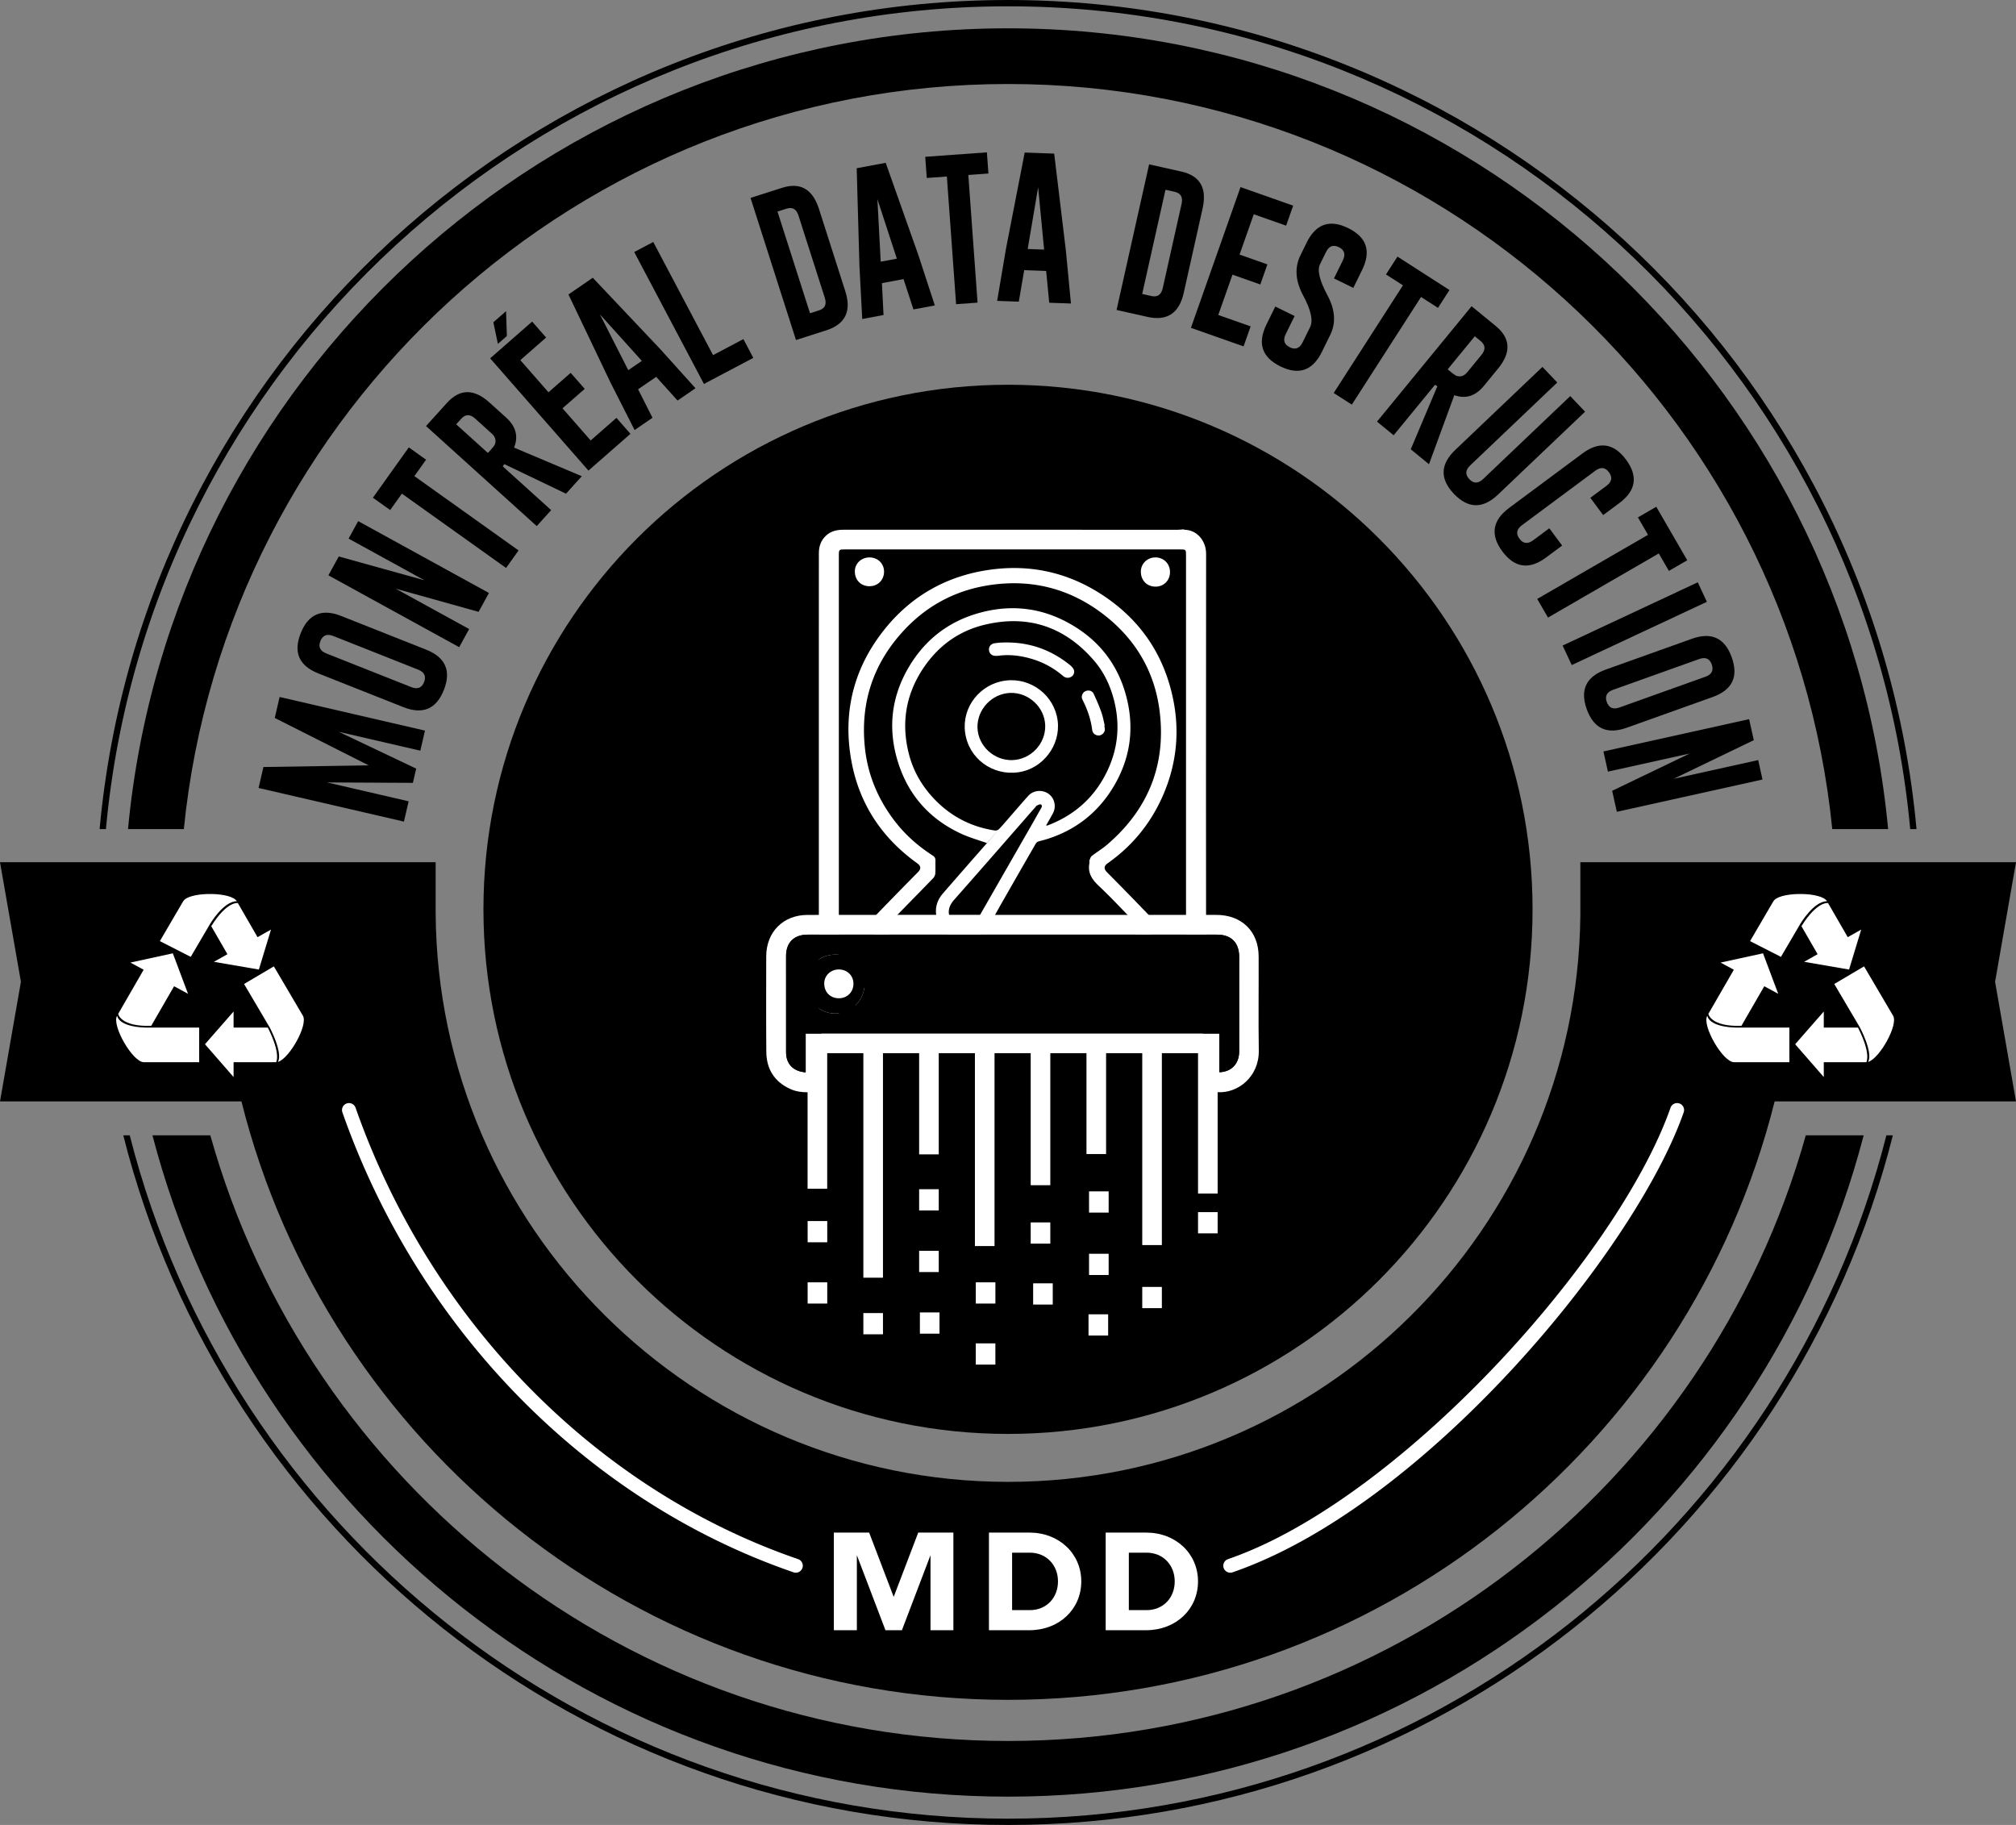 <svg id="Calque_1" data-name="Calque 1" xmlns="http://www.w3.org/2000/svg" width="5667.286" height="5129.914" viewBox="0 0 5667.286 5129.914"><rect x="0" y="0" width="5667.286" height="5129.914" fill="#808080" stroke="none"/><defs><style>.cls-1{fill:#fff;}.cls-2{fill:none;}</style></defs><path d="M5730.595,2479.141H4505.91v151.08c-10.061,878.849-727.652,1590.8-1608.788,1590.8-884.45,0-1604.327-717.212-1609.132-1600.518V2479.141H63.309l58.807,336.196L63.309,3151.569H742.063c241.862,965.1,1116.024,1682.156,2155.059,1682.156,1038.999,0,1913.157-717.056,2154.985-1682.156h678.489l-58.811-336.231Z" transform="translate(-63.309 -55.517)"/><path d="M361.082,2386.111C479.922,1091.047,1571.628,73.259,2897.161,73.259c1325.494,0,2417.2,1017.788,2536.039,2312.852h17.722C5332.084,1081.274,4232.412,55.517,2897.161,55.517S462.234,1081.274,343.361,2386.111Z" transform="translate(-63.309 -55.517)"/><path d="M5366.272,3246.851C5086.408,4349.462,4085.675,5167.748,2897.161,5167.748c-1188.553,0-2189.286-818.286-2469.11-1920.897H409.867C690.113,4359.371,1698.851,5185.431,2897.161,5185.431s2207.009-826.06,2487.255-1938.58Z" transform="translate(-63.309 -55.517)"/><path d="M5139.654,3246.851c-274.298,980.723-1175.366,1702.509-2242.493,1702.509-1067.166,0-1968.307-721.786-2242.606-1702.509H491.888C770.225,4315.008,1743.022,5105.854,2897.161,5105.854c1154.1,0,2126.896-790.846,2405.234-1859.003Z" transform="translate(-63.309 -55.517)"/><path d="M580.083,2386.111C698.005,1211.638,1692.103,291.646,2897.161,291.646c1205.019,0,2199.082,919.992,2316.926,2094.465h157.024C5252.58,1125.235,4188.467,135.137,2897.161,135.137c-1291.345,0-2355.458,990.098-2473.989,2250.973Z" transform="translate(-63.309 -55.517)"/><path d="M4371.561,2611.644c0,814.414-660.232,1474.611-1474.63,1474.611-814.434,0-1474.591-660.196-1474.591-1474.611,0-814.379,660.157-1474.591,1474.591-1474.591C3711.33,1137.053,4371.561,1797.265,4371.561,2611.644Z" transform="translate(-63.309 -55.517)"/><path class="cls-1" d="M395.497,2905.506h0s6.613,36.776,93.009,33.474h0l64.185-111.171,39.191,21.233L549.146,2735.273,429.865,2761.262l37.256,20.186Z" transform="translate(-63.309 -55.517)"/><path class="cls-1" d="M485.555,2944.092s-83.49,3.502-93.134-33.259c-15.733,27.248,43.906,130.545,75.37,130.545H623.219v-97.287Z" transform="translate(-63.309 -55.517)"/><path class="cls-1" d="M816.153,2944.092H719.954v-45.272l-80.454,92.003,80.454,92.265v-41.708H839.51S854.051,3018.922,816.153,2944.092Z" transform="translate(-63.309 -55.517)"/><path class="cls-1" d="M914.88,2910.834,833.167,2771.968l-83.757,49.503,72.334,122.621s37.666,70.805,22.764,96.499C876.835,3031.076,929.812,2936.699,914.88,2910.834Z" transform="translate(-63.309 -55.517)"/><path class="cls-1" d="M581.777,2584.691l-3.498,4.225L512.714,2700.969l86.779,44.269,50.294-85.711,3.862-6.582s37.963-64.52,75.371-64.029C714.15,2563.16,606.777,2561.755,581.777,2584.691Z" transform="translate(-63.309 -55.517)"/><path class="cls-1" d="M787.316,2689.887l-55.337-95.847s-30.282-6.431-74.828,64.97h0l45.458,78.736-37.892,21.409,126.288,21.752,34.144-112.396Z" transform="translate(-63.309 -55.517)"/><path class="cls-1" d="M4865.784,2905.506h0s6.613,36.776,93.009,33.474h0l64.185-111.171,39.191,21.233-42.736-113.769-119.281,25.989,37.256,20.186Z" transform="translate(-63.309 -55.517)"/><path class="cls-1" d="M4955.842,2944.092s-83.49,3.502-93.134-33.259c-15.733,27.248,43.906,130.545,75.37,130.545h155.429v-97.287Z" transform="translate(-63.309 -55.517)"/><path class="cls-1" d="M5286.44,2944.092h-96.198v-45.272l-80.454,92.003,80.454,92.265v-41.708H5309.797S5324.338,3018.922,5286.44,2944.092Z" transform="translate(-63.309 -55.517)"/><path class="cls-1" d="M5385.167,2910.834,5303.454,2771.968l-83.757,49.503,72.334,122.621s37.666,70.805,22.764,96.499C5347.123,3031.076,5400.1,2936.699,5385.167,2910.834Z" transform="translate(-63.309 -55.517)"/><path class="cls-1" d="M5052.065,2584.691l-3.498,4.225-65.566,112.053,86.779,44.269,50.294-85.711,3.862-6.582s37.963-64.52,75.371-64.029C5184.437,2563.16,5077.065,2561.755,5052.065,2584.691Z" transform="translate(-63.309 -55.517)"/><path class="cls-1" d="M5257.603,2689.887l-55.337-95.847s-30.282-6.431-74.828,64.97h0l45.458,78.736-37.892,21.409,126.288,21.752,34.144-112.396Z" transform="translate(-63.309 -55.517)"/><path d="M1099.789,2206.937,835.708,2073.663l13.634-58.944,408.65,94.521-13.056,56.444-229.319-53.041L1233.277,2216.089l-9.25,39.99-241.314-1.179,229.319,53.041-13.201,57.069L790.182,2270.489l13.634-58.943Z" transform="translate(-63.309 -55.517)"/><path d="M1261.044,1881.583q81.883,32.455,50.02,113.42-31.982,80.689-114.061,48.156l-238.488-94.524q-81.877-32.451-49.9-113.142,32.058-80.886,113.94-48.434Zm-260.78-38.28q-26.234-10.397-36.121,13.969l-.157.397q-9.612,24.249,16.822,34.723l238.488,94.524q26.435,10.477,36.121-13.969,9.766-24.64-16.665-35.12Z" transform="translate(-63.309 -55.517)"/><path d="M986.515,1672.758l29.13-53.025,240.812,66.921-213.228-117.137,26.969-49.091,367.62,201.951-29.13,53.026-233.038-65.089,206.482,113.43-27.998,50.965Z" transform="translate(-63.309 -55.517)"/><path d="M1212.518,1313.086l48.557,34.638-32.9,46.12,292.905,208.946-35.135,49.253-292.905-208.946-32.899,46.12-48.557-34.639Z" transform="translate(-63.309 -55.517)"/><path d="M1260.931,1253.167l59.048-65.354q54.19-59.656,119.544-.61l46.794,42.279q41.084,37.122,22.131,84.246l190.4,80.408-44.43,49.174-173.44-83.236-4.366,6.428,136.101,122.969-40.56,44.891Zm84.815-4.904,89.147,80.546,9.315-10.311q8.455-9.357,10.34-13.995,6.12-16.654-8.792-30.129l-46.794-42.28q-21.255-19.203-38.885.307Z" transform="translate(-63.309 -55.517)"/><path d="M1441.193,1062.825,1559.241,959.446l39.295,44.871-72.533,63.52,79.154,90.386,62.401-54.647,39.436,45.031-62.401,54.647,79.155,90.386,72.533-63.52,39.295,44.871-118.048,103.379Zm47.033-62.786-25.25,22.112-12.796-60.689,35.703-31.268Z" transform="translate(-63.309 -55.517)"/><path d="M1917.981,1035.331l100.452,111.514-50.399,34.616-60.042-66.65-50.927,34.979,40.481,80.085-50.223,34.494-67.664-133.255-118.348-247.829,68.373-46.961Zm-50.398,34.616L1749.788,939.223l79.731,156.867Z" transform="translate(-63.309 -55.517)"/><path d="M2042.233,1134.794,1846.206,763.981l53.486-28.275,168.152,318.083,85.237-45.06,27.876,52.73Z" transform="translate(-63.309 -55.517)"/><path d="M2173.148,611.81l88.776-28.401q76.827-24.352,103.666,59.535l74.064,231.511q26.773,83.686-53.59,109.62l-85.111,27.229Zm75.798,38.374,91.457,285.875,25.248-8.077q25.044-8.013,16.381-35.093l-74.064-231.51q-8.728-27.283-33.773-19.272Z" transform="translate(-63.309 -55.517)"/><path d="M2644.619,771.443l46.629,142.659-60.104,11.216-27.872-85.267-60.734,11.333,4.545,89.62-59.894,11.176-7.843-149.244-7.733-274.528,81.54-15.215Zm-60.104,11.216-54.696-167.25,9.303,175.721Z" transform="translate(-63.309 -55.517)"/><path d="M2837.624,483.776l4.302,59.49-56.505,4.086,25.95,358.857-60.342,4.364-25.951-358.857-56.504,4.086-4.302-59.49Z" transform="translate(-63.309 -55.517)"/><path d="M3059.583,759.295l14.32,149.401-61.103-2.192-8.562-89.297-61.743-2.215-15.152,88.446-60.889-2.185,24.968-147.35,52.456-269.581,82.894,2.975Zm-61.102-2.192-16.819-175.161L2952.334,755.447Z" transform="translate(-63.309 -55.517)"/><path d="M3293.646,517.515l90.963,20.335q78.606,17.793,59.393,103.748l-53.029,237.214q-19.169,85.748-101.625,67.534l-87.208-19.496ZM3339.676,588.922l-65.481,292.919,25.87,5.783q25.661,5.737,31.864-22.011l53.029-237.214q6.249-27.955-19.412-33.693Z" transform="translate(-63.309 -55.517)"/><path d="M3550.593,581.466l147.996,52.151-19.823,56.254-90.936-32.044L3547.899,771.144l78.232,27.568-19.895,56.456-78.232-27.568-39.931,113.315,90.935,32.044-19.823,56.254-147.995-52.151Z" transform="translate(-63.309 -55.517)"/><path d="M3736.495,737.534q38.808-79.063,116.725-40.822,78.105,38.338,39.297,117.405l-24.868,50.664-54.311-26.658,24.869-50.664q12.434-25.332-11.076-37.11l-.385-.188q-23.416-11.494-35.94,14.032l-16.768,34.16q-12.341,25.143,20.618,86.565,33.05,61.232,8.184,111.897l-23.361,47.594q-38.905,79.261-116.818,41.014-78.016-38.534-39.203-117.597l24.868-50.664,54.311,26.658-24.869,50.664q-12.529,25.525,11.269,37.205,23.605,11.585,36.134-13.938l21.1-42.988q13.375-27.248-19.582-88.676-33.053-61.234-7.524-113.241Z" transform="translate(-63.309 -55.517)"/><path d="M4137.984,870.795l-32.26,50.168-47.651-30.641-194.6,302.626-50.887-32.722,194.6-302.627-47.651-30.641,32.261-50.168Z" transform="translate(-63.309 -55.517)"/><path d="M4200.195,916.301l68.112,55.843q62.187,51.264,6.347,119.376l-39.984,48.77q-35.106,42.819-83.087,26.148l-71.178,194.04-51.249-42.018,74.815-177.235-6.629-4.053-116.295,141.845-46.786-38.358Zm8.97,84.482-76.175,92.91,10.746,8.811q9.753,7.995,14.476,9.656,16.928,5.313,29.672-10.229l39.985-48.77q18.161-22.151-2.172-38.825Z" transform="translate(-63.309 -55.517)"/><path d="M4274.403,1445.815q-63.792,60.732-123.94-2.139-59.849-62.864,4.099-123.741l244.792-233.052,41.717,43.818-244.793,233.051q-20.593,19.607-2.461,38.65,18.275,19.197,38.871-.406l244.792-233.051,41.717,43.817Z" transform="translate(-63.309 -55.517)"/><path d="M4409.413,1622.717q-70.712,52.515-122.759-17.212-51.75-69.683,19.134-122.322l205.954-152.952q70.708-52.512,122.46,17.168,51.876,69.851-18.835,122.366l-45.31,33.649-36.071-48.57,45.31-33.649q22.655-16.825,7.149-38.062l-.255-.344q-15.552-20.941-38.377-3.986l-205.954,152.952q-22.828,16.953-7.149,38.062,15.804,21.28,38.632,4.33l45.311-33.649,36.07,48.57Z" transform="translate(-63.309 -55.517)"/><path d="M4806.403,1630.44l-51.626,29.871-28.372-49.035L4414.983,1791.464l-30.299-52.366,311.422-180.189-28.372-49.035,51.626-29.871Z" transform="translate(-63.309 -55.517)"/><path d="M4835.967,1692.383l25.641,54.798-379.904,177.768-25.642-54.797Z" transform="translate(-63.309 -55.517)"/><path d="M4636.269,2101.177q-82.938,29.654-112.431-52.204-29.222-81.73,53.916-111.454l241.562-86.368q82.932-29.651,112.157,52.075,29.292,81.929-53.643,111.583ZM4857.461,1957.84q26.572-9.5,17.921-34.332l-.145-.403q-8.782-24.561-35.554-14.985l-241.562,86.368q-26.774,9.573-17.92,34.333,8.924,24.958,35.697,15.389Z" transform="translate(-63.309 -55.517)"/><path d="M4980.373,2077.048l13.087,59.068-225.131,108.56,237.523-52.623,12.115,54.685L4608.458,2337.464l-13.086-59.067,218.079-104.809-230.01,50.958-12.577-56.771Z" transform="translate(-63.309 -55.517)"/><path class="cls-1" d="M2743.41,4363.564v274.452H2679.109V4427.079l-80.375,210.937h-46.265l-80.376-210.937v210.937h-64.691V4363.564h99.194l69.005,180.746,69.006-180.746Z" transform="translate(-63.309 -55.517)"/><path class="cls-1" d="M3102.945,4500.789c0,78.808-62.731,137.227-145.852,137.227H2843.393V4363.564h113.701C3040.214,4363.564,3102.945,4422.375,3102.945,4500.789Zm-65.477,0c0-45.872-32.542-80.767-79.199-80.767h-49.793v161.534h49.793C3005.319,4581.557,3037.469,4546.662,3037.469,4500.789Z" transform="translate(-63.309 -55.517)"/><path class="cls-1" d="M3431.112,4500.789c0,78.808-62.731,137.227-145.852,137.227H3171.56V4363.564h113.701C3368.381,4363.564,3431.112,4422.375,3431.112,4500.789Zm-65.477,0c0-45.872-32.542-80.767-79.199-80.767h-49.793v161.534h49.793C3333.486,4581.557,3365.636,4546.662,3365.636,4500.789Z" transform="translate(-63.309 -55.517)"/><path class="cls-1" d="M2300.491,4476.326a19.511,19.511,0,0,1-6.369-1.072c-579.992-199.219-1054.102-682.556-1268.247-1292.924a19.605,19.605,0,1,1,37-12.98c210.201,599.137,675.243,1073.463,1243.984,1268.827a19.607,19.607,0,0,1-6.369,38.149Z" transform="translate(-63.309 -55.517)"/><path class="cls-1" d="M3521.807,4476.326a19.607,19.607,0,0,1-6.369-38.149c480.644-165.103,1096.015-847.065,1243.984-1268.827a19.605,19.605,0,1,1,37,12.98c-137.713,392.515-730.928,1108.351-1268.247,1292.924A19.511,19.511,0,0,1,3521.807,4476.326Z" transform="translate(-63.309 -55.517)"/><path class="cls-1" d="M3388.999,1543.593h2.067c.946.392,1.884,1.108,2.838,1.13,34.338.783,60.001,30.726,59.964,67.796q-.65,656.149.061,1312.299c.046,38.122-26.651,69.018-68.542,68.917q-476.42-1.14-952.844-.471c-6.483-.001-13.222.074-19.405-1.549-31.275-8.206-47.902-31.336-47.903-65.777q-.011-531.12-.005-1062.24-0-126.58.057-253.16c.031-18.864,5.399-35.621,19.796-49.109,14.363-13.457,31.295-16.848,50.199-16.838q469.705.259,939.41.077C3379.462,1544.669,3384.23,1543.967,3388.999,1543.593Zm8.407,725.738q0-327.073-.004-654.145c-0-14.516-.77-15.276-15.071-15.276q-472.85-.003-945.7-0c-14.02 0-15.198,1.099-15.198,15.248q-.024,653.112.002,1306.224c.001,16.219.812,16.942,16.685,16.942q470.783.002,941.566.001c17.424,0,17.719-.289,17.719-17.948Q3397.408,2594.853,3397.405,2269.331Z" transform="translate(-63.309 -55.517)"/><path class="cls-2" d="M3388.999,1543.593c-4.768.374-9.537,1.075-14.305,1.076q-469.705.077-939.41-.077c-18.903-.01-35.836,3.381-50.199,16.838-14.397,13.489-19.765,30.245-19.796,49.109q-.205,126.58-.057,253.16 0,531.12.005,1062.24c.001,34.44,16.628,57.57,47.903,65.777,6.183,1.623,12.922,1.548,19.405,1.549q476.422.1,952.844.471c41.891.1,68.588-30.795,68.542-68.917q-.8-656.149-.061-1312.299c.037-37.069-25.626-67.012-59.964-67.796-.954-.022-1.893-.738-2.838-1.13h64.075q.005,725.352.003,1450.858H2363.901V1543.593Z" transform="translate(-63.309 -55.517)"/><path class="cls-1" d="M2909.292,2872.544q-134.876-.009-269.752.138c-7.191.018-12.154-2.123-16.972-7.443-32.114-35.458-64.624-70.557-96.671-106.074a22.257,22.257,0,0,1-5.459-13.384q-.674-52.177.017-104.365a22.939,22.939,0,0,1,6.019-14.196q58.089-60.183,116.924-119.644c9.387-9.491,9.858-17.169-2.664-26.178-98.947-71.185-161.975-166.688-183.938-286.463-24.335-132.705,4.159-254.944,86.781-362.291,74.131-96.315,172.204-154.911,292.627-174.132,113.321-18.087,219.698,2.629,316.934,63.542,112.583,70.527,182.944,171.925,208.735,302.2,18.261,92.237,8.064,182.494-30.075,269.027q-51.125,115.997-154.783,188.983c-10.439,7.366-11.071,15.706-2.047,24.805q59.263,59.757,117.617,120.411a22.915,22.915,0,0,1,5.804,14.271q.717,52.176-.022,104.365c-.06,4.505-2.492,9.896-5.569,13.302-31.845,35.249-64.204,70.034-95.994,105.332-5.148,5.716-10.273,7.938-17.76,7.922Q3044.169,2872.389,2909.292,2872.544Zm-.629-42.415v.207q124.546,0,249.092.126c8.071.02,13.955-1.894,19.64-8.239,24.333-27.155,49.406-53.645,73.888-80.669a19.49,19.49,0,0,0,4.64-11.749c.422-24.451.369-48.915.028-73.368a15.593,15.593,0,0,0-4.118-9.681c-33.1-34.077-65.539-68.874-100.059-101.462-19.03-17.966-31.165-36.471-25.94-63.34.516-2.656-.672-5.775.232-8.193,1.629-4.355,3.244-9.617,6.62-12.26,13.787-10.796,29.036-19.81,42.318-31.152,115.576-98.704,166.716-224.226,148.286-374.883-13.846-113.179-69.126-205.473-159.969-274.475-91.634-69.603-195.511-97.166-310.11-81.884-96.831,12.912-179.424,54.723-246.254,125.569-87.354,92.603-125.206,202.976-112.554,330.055,7.712,77.463,36.471,146.512,83.663,208.215,29.82,38.989,65.961,70.944,107.102,97.345,6.121,3.928,8.115,8.207,7.844,15.08-.462,11.694.4,23.455-.392,35.114a22.644,22.644,0,0,1-5.658,13.237c-39.744,41.053-79.878,81.728-119.684,122.722a17.043,17.043,0,0,0-4.428,10.588q-.576,36.161.005,72.335a19.547,19.547,0,0,0,4.419,11.869q37.766,41.687,76.369,82.608a21.324,21.324,0,0,0,13.865,6.028C2741.226,2830.226,2824.945,2830.128,2908.664,2830.128Z" transform="translate(-63.309 -55.517)"/><path class="cls-1" d="M2548.532,1663.116c-.35,23.619-18.394,40.847-42.15,40.246-23.861-.604-40.296-17.978-39.973-42.255.293-21.979,18.61-39.042,41.57-38.723C2531.501,1622.71,2548.873,1640.158,2548.532,1663.116Z" transform="translate(-63.309 -55.517)"/><path class="cls-1" d="M3352.441,2871.599c-.03,23.139-17.807,40.36-41.488,40.189-23.476-.169-40.555-17.546-40.611-41.319-.055-23.346,17.286-40.573,41.104-40.833C3335.077,2829.378,3352.472,2847.184,3352.441,2871.599Z" transform="translate(-63.309 -55.517)"/><path class="cls-1" d="M3352.366,1663.926c-.156,23.572-17.804,40.933-41.302,40.631-23.883-.308-40.82-18.004-40.662-42.487.144-22.325,18.512-39.933,41.386-39.672C3335.196,1622.665,3352.522,1640.396,3352.366,1663.926Z" transform="translate(-63.309 -55.517)"/><path class="cls-1" d="M2548.422,2871.169c-.328,23.594-17.693,40.689-41.242,40.601-24.358-.091-41.089-17.786-40.733-43.079.311-22.105,19.085-39.666,41.752-39.055C2531.87,2830.274,2548.749,2847.702,2548.422,2871.169Z" transform="translate(-63.309 -55.517)"/><path d="M2907.558,2209.764c-61.075.385-112.838-50.582-113.277-111.534-.435-60.349,50.846-111.763,112.272-112.561,61.245-.795,113.566,50.764,113.735,112.08C3020.455,2158.485,2969.241,2209.375,2907.558,2209.764Z" transform="translate(-63.309 -55.517)"/><circle class="cls-1" cx="2348.031" cy="2765.592" r="40.921"/><rect class="cls-1" x="2270.236" y="2938.508" width="55.129" height="403.024"/><rect class="cls-1" x="2270.383" y="3432.351" width="55.129" height="59.663"/><rect class="cls-1" x="2270.383" y="3604.612" width="55.129" height="59.663"/><rect class="cls-1" x="2427.037" y="3691.016" width="55.129" height="59.663"/><rect class="cls-1" x="2583.838" y="3516.021" width="55.129" height="59.663"/><rect class="cls-1" x="2743.085" y="3604.612" width="55.129" height="59.663"/><rect class="cls-1" x="2897.441" y="3436.144" width="55.129" height="59.663"/><rect class="cls-1" x="3061.453" y="3348.912" width="55.129" height="59.663"/><rect class="cls-1" x="3061.453" y="3524.326" width="55.129" height="59.663"/><rect class="cls-1" x="3060.015" y="3694.506" width="55.129" height="59.663"/><rect class="cls-1" x="3211.043" y="3617.495" width="55.129" height="59.663"/><rect class="cls-1" x="3367.844" y="3407.271" width="55.129" height="59.663"/><rect class="cls-1" x="2904.323" y="3607.397" width="55.129" height="59.663"/><rect class="cls-1" x="2743.038" y="3776.177" width="55.129" height="59.663"/><rect class="cls-1" x="2583.838" y="3342.838" width="55.129" height="59.663"/><rect class="cls-1" x="2585.978" y="3689.204" width="55.129" height="59.663"/><rect class="cls-1" x="2427.037" y="2938.508" width="55.129" height="653.066"/><rect class="cls-1" x="2740.639" y="2938.508" width="55.129" height="564.143"/><rect class="cls-1" x="2583.838" y="2938.508" width="55.129" height="306.37"/><rect class="cls-1" x="2897.441" y="2938.508" width="55.129" height="393.082"/><rect class="cls-1" x="3054.242" y="2938.508" width="55.129" height="305.517"/><rect class="cls-1" x="3211.043" y="2938.934" width="55.129" height="560.937"/><rect class="cls-1" x="3367.844" y="2938.508" width="55.129" height="416.486"/><path class="cls-1" d="M2890.276,1968.606c71.315-9.025,137.087,41.592,146.243,112.546,8.962,69.452-41.782,135.041-109.627,145.117-72.43,10.757-140.98-37.804-150.651-112.693C2767.104,2042.826,2818.721,1977.662,2890.276,1968.606Zm28.1,222.8c51.547-6.825,89.017-54.782,82.476-105.561-6.603-51.263-55.794-88.871-106.931-81.752-51.288,7.14-88.759,55.543-82.036,105.969C2818.676,2160.992,2867.338,2198.163,2918.376,2191.405Z" transform="translate(-63.309 -55.517)"/><path class="cls-1" d="M2870.549,1862.238c74.954-5.201,141.867,15.21,200.342,62.523,4.159,3.365,8.39,7.494,10.62,12.2a16.36,16.36,0,0,1-6.118,20.61c-7.617,4.9-16.665,4.105-23.94-2.132a238.183,238.183,0,0,0-92.822-49.269c-28.332-7.807-57.147-11.286-86.55-7.612a76.99,76.99,0,0,1-10.415.587c-10.319-.121-17.737-7.178-18.209-17.117-.449-9.457,5.976-16.925,15.863-18.363C2863.053,1863.122,2866.805,1862.709,2870.549,1862.238Z" transform="translate(-63.309 -55.517)"/><path class="cls-1" d="M3167.805,2095.333c.505,4.011,1.695,8.077,1.374,12.021-.67,8.232-9.165,15.638-17.08,15.683-9.135.052-17.239-5.917-18.386-15.229-3.753-30.467-13.701-58.811-27.616-85.989-4.087-7.982-.469-18.442,6.994-22.639,8.828-4.965,20.392-2.755,24.746,6.495,8.07,17.144,15.483,34.674,21.852,52.513,4.244,11.886,6.206,24.587,9.189,36.924Q3168.342,2095.222,3167.805,2095.333Z" transform="translate(-63.309 -55.517)"/><path class="cls-1" d="M2837.808,2425.45q-.241-.086-.482-.172c-24.603-8.763-48.981-15.542-71.654-26.014-87.901-40.597-147.917-107.113-177.34-199.516-30.075-94.45-20.107-185.542,30.754-270.694,45.055-75.431,110.411-126.236,195.425-150.181,85.06-23.957,167.855-16.823,246.134,24.325,87.749,46.126,145.675,117.377,169.921,214.221,22.009,87.911,9.552,171.599-36.813,249.148-43.727,73.137-107.05,122.787-188.861,148.088-7.726,2.389-15.713,3.968-23.35,6.591a10.082,10.082,0,0,0-2.525,1.338,14.798,14.798,0,0,0-2.281,2.025,14.505,14.505,0,0,0-1.89,2.547q-48.111,83.552-95.914,167.281c-12.527,21.889-24.21,44.312-37.719,65.576-17.372,27.343-43.563,39.687-75.55,36.434-33.687-3.426-56.464-22.335-67.064-54.661-9.152-27.913-3.368-53.278,15.798-75.323q59.939-68.945,120.287-137.535a47.175,47.175,0,0,1,3.514-3.339l33.114-39.25c8.319-8.31,15.853-17.414,23.607-26.284,19.659-22.491,39.037-45.233,58.983-67.467,14.323-15.966,39.622-18.12,57.009-5.668,17.106,12.251,22.494,35.941,12.245,54.984-6.01,11.168-12.436,22.112-19.104,33.917,2.013.244,2.653.526,3.122.35,75.504-28.34,132.102-78.134,167.496-150.637,31.196-63.904,38.035-130.813,20.709-200.139-10.638-42.564-29.04-81.383-57.71-114.303-81.705-93.815-183.867-128.411-305.409-99.675-74.236,17.551-132.327,60.288-174.285,123.633-49.049,74.049-61.646,155.07-39.396,240.829,11.922,45.95,34.818,86.422,67.254,121.556q71.007,76.913,174.131,92.574a11.419,11.419,0,0,0,2.877.037,14.887,14.887,0,0,0,8.016-3.263m-140.234,235.999a44.741,44.741,0,0,0,35.85,37.902c17.655,3.437,35.921-5.497,45.372-21.992q77.781-135.745,155.615-271.461c7.351-12.827,14.493-25.774,21.89-38.574,2.471-4.276,5.052-9.18-.359-11.905-2.506-1.262-7.241,1.794-10.913,3.046-.733.25-1.258,1.171-1.83,1.825q-71.276,81.5-142.556,162.996-43.847,50.05-87.913,99.908C2735.863,2595.776,2729.276,2608.238,2730.62,2622.783Z" transform="translate(-63.309 -55.517)"/><path class="cls-1" d="M3435.682,3125.363V3015.9H2383.714V3124.879c-33.551-.752-66.542,6.113-97.786-7.775-45.111-20.053-67.995-55.972-68.41-104.869-.759-89.36-.349-178.731-.247-268.098.078-68.54,47.336-116.681,116.009-116.784q317.485-.48,634.971-.079,257.118.026,514.235.001c70.992-.088,118.737,45.829,119.05,116.543.392,88.32-.945,176.659.424,264.959,1.131,73.007-58.565,121.167-117.183,116.762C3469.303,3124.376,3453.666,3125.363,3435.682,3125.363ZM2328.175,2960.771h1163.029v108.751c33.976-1.147,55.49-23.919,55.547-58q.222-133.272.034-266.545c-.025-39.74-22.406-62.186-61.985-62.203q-153.655-.067-307.309-.015-421.767 0-843.535.017c-38.403.004-60.81,21.893-60.864,59.774q-.192,135.624.048,271.248c.084,32.63,20.151,53.452,55.034,56.058Z" transform="translate(-63.309 -55.517)"/><path d="M2328.175,2960.771V3069.856c-34.883-2.606-54.95-23.428-55.034-56.058q-.347-135.623-.048-271.248c.054-37.881,22.46-59.77,60.864-59.774q421.767-.046,843.535-.017,153.655-0,307.309.015c39.579.017,61.959,22.463,61.985,62.203q.085,133.273-.034,266.545c-.057,34.081-21.572,56.853-55.547,58V2960.771Zm83.486-221.922c-46.364-.126-82.498,35.316-83.217,81.621-.709,45.639,37.575,84.333,83.19,84.081,45.464-.252,82.029-37.303,82.099-83.191C2493.805,2774.947,2458.024,2738.975,2411.661,2738.849Z" transform="translate(-63.309 -55.517)"/><path d="M2411.661,2738.849c46.363.126,82.143,36.098,82.072,82.512-.07,45.888-36.635,82.939-82.099,83.191-45.614.252-83.898-38.442-83.19-84.081C2329.164,2774.165,2365.298,2738.724,2411.661,2738.849Zm-.492,54.401c-14.842.05-27.81,13.177-27.795,28.135.015,15.005,12.815,27.64,27.944,27.582,15.148-.058,28.027-12.821,27.986-27.734C2439.264,2806.793,2425.598,2793.201,2411.17,2793.25Z" transform="translate(-63.309 -55.517)"/><path class="cls-1" d="M2462.48,2821.347c-.35,23.619-18.394,40.847-42.15,40.246-23.861-.604-40.296-17.978-39.973-42.255.293-21.979,18.61-39.042,41.57-38.723C2445.449,2780.941,2462.821,2798.389,2462.48,2821.347Z" transform="translate(-63.309 -55.517)"/></svg>